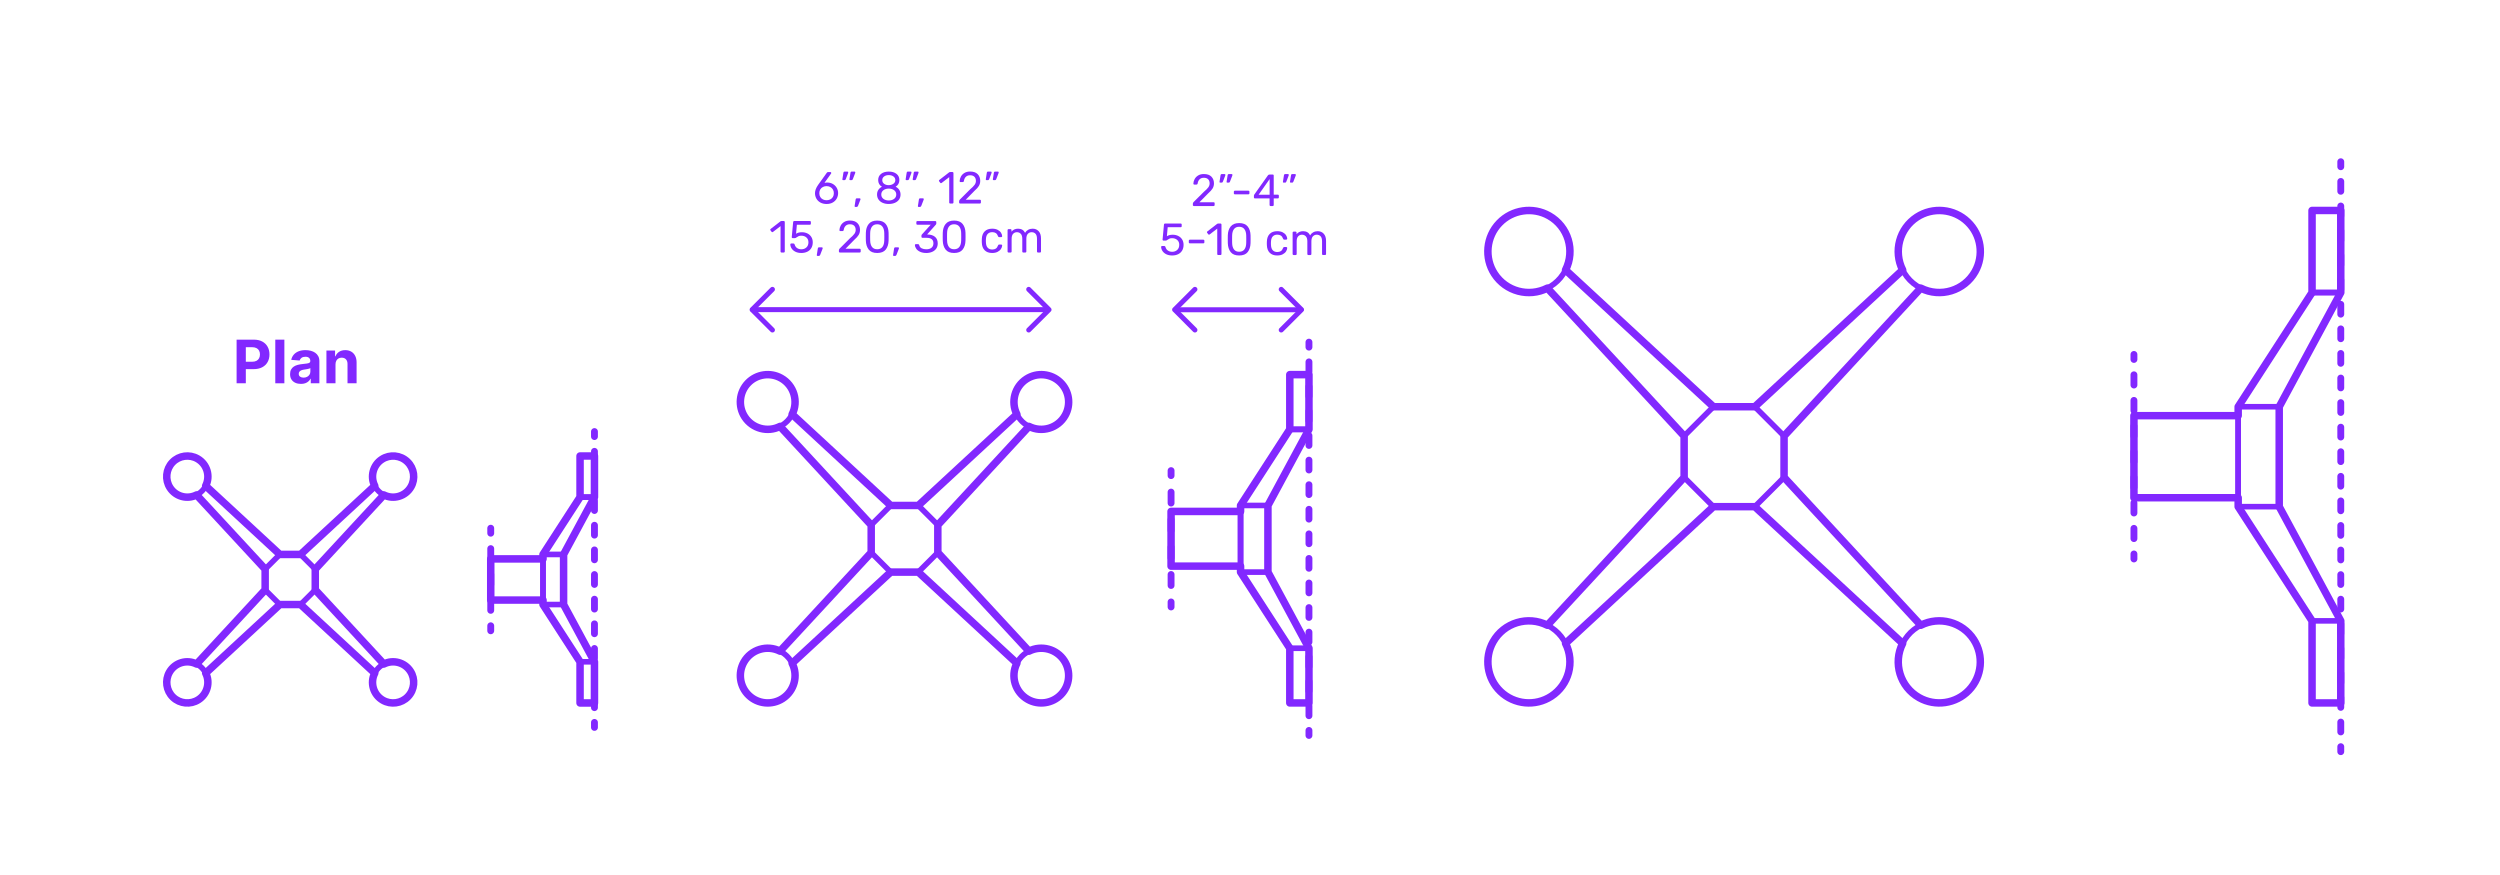 <?xml version="1.0" encoding="utf-8"?>
<!-- Generator: Adobe Illustrator 27.8.1, SVG Export Plug-In . SVG Version: 6.00 Build 0)  -->
<!DOCTYPE svg PUBLIC "-//W3C//DTD SVG 1.1//EN" "http://www.w3.org/Graphics/SVG/1.1/DTD/svg11.dtd">
<svg version="1.1" xmlns:x="http://ns.adobe.com/Extensibility/1.0/" xmlns:i="http://ns.adobe.com/AdobeIllustrator/10.0/" xmlns:graph="http://ns.adobe.com/Graphs/1.0/"
	 xmlns="http://www.w3.org/2000/svg" xmlns:xlink="http://www.w3.org/1999/xlink" xmlns:a="http://ns.adobe.com/AdobeSVGViewerExtensions/3.0/"
	 x="0px" y="0px" width="1000px" height="350px" viewBox="0 0 1000 350" enable-background="new 0 0 1000 350" xml:space="preserve"
	>
<g id="FILL-BACKGROUND">
	<rect y="0" fill="#FFFFFF" width="1000" height="350"/>
</g>
<g id="N-TEXT">
</g>
<g id="N-DIMENSIONS">
	<g>
		<g>
			<g id="MTEXT_00000085214156825834862090000006741492475903062679_">
				<g>
					<g>
						<path fill="#8228FF" d="M328.148,81.008c-0.702-0.39-1.236-0.915-1.602-1.575c-0.366-0.659-0.549-1.379-0.549-2.159
							c0-1.032,0.414-2.136,1.242-3.312l3.438-4.788c0.012-0.012,0.045-0.054,0.099-0.126c0.054-0.072,0.123-0.129,0.207-0.171
							c0.083-0.042,0.18-0.062,0.288-0.062h0.882c0.108,0,0.195,0.039,0.261,0.116c0.066,0.078,0.099,0.172,0.099,0.279
							c0,0.061-0.03,0.139-0.09,0.234l-2.628,3.672c0.312-0.072,0.66-0.108,1.044-0.108c0.875,0,1.647,0.195,2.313,0.585
							c0.666,0.391,1.182,0.906,1.548,1.548c0.366,0.643,0.549,1.348,0.549,2.115c0,0.769-0.183,1.485-0.549,2.151
							c-0.366,0.666-0.897,1.197-1.593,1.593c-0.696,0.396-1.519,0.594-2.466,0.594C329.681,81.593,328.85,81.399,328.148,81.008z
							 M332.081,79.776c0.444-0.216,0.798-0.537,1.062-0.963s0.396-0.939,0.396-1.539c0-0.588-0.135-1.096-0.405-1.521
							s-0.627-0.75-1.071-0.972c-0.444-0.222-0.924-0.333-1.44-0.333s-0.996,0.111-1.44,0.333s-0.798,0.546-1.062,0.972
							s-0.396,0.934-0.396,1.521c0,0.6,0.132,1.113,0.396,1.539s0.618,0.747,1.062,0.963s0.924,0.323,1.44,0.323
							C331.151,80.099,331.637,79.992,332.081,79.776z"/>
						<path fill="#8228FF" d="M337.003,71.946c-0.054-0.072-0.069-0.162-0.045-0.271l0.396-2.52
							c0.048-0.348,0.216-0.522,0.504-0.522h1.152c0.083,0,0.153,0.03,0.207,0.09c0.054,0.061,0.081,0.133,0.081,0.217
							c0,0.12-0.018,0.216-0.054,0.288l-0.936,2.43c-0.06,0.132-0.126,0.231-0.198,0.297c-0.072,0.066-0.18,0.099-0.324,0.099
							h-0.558C337.132,72.053,337.058,72.017,337.003,71.946z M339.83,71.946c-0.054-0.072-0.069-0.162-0.045-0.271l0.396-2.52
							c0.048-0.348,0.216-0.522,0.504-0.522h1.152c0.084,0,0.153,0.03,0.207,0.09c0.054,0.061,0.081,0.133,0.081,0.217
							c0,0.12-0.018,0.216-0.054,0.288l-0.936,2.43c-0.061,0.132-0.126,0.231-0.198,0.297c-0.072,0.066-0.18,0.099-0.324,0.099
							h-0.558C339.958,72.053,339.884,72.017,339.83,71.946z"/>
						<path fill="#8228FF" d="M341.899,82.656c-0.054-0.072-0.069-0.162-0.045-0.271l0.396-2.538
							c0.048-0.348,0.216-0.521,0.504-0.521h1.152c0.084,0,0.156,0.033,0.216,0.099c0.06,0.066,0.09,0.136,0.09,0.207
							c0,0.097-0.024,0.198-0.072,0.307l-0.936,2.411c-0.108,0.276-0.276,0.414-0.504,0.414h-0.558
							C342.035,82.763,341.954,82.728,341.899,82.656z"/>
						<path fill="#8228FF" d="M353.077,81.134c-0.714-0.306-1.269-0.747-1.665-1.322c-0.396-0.576-0.594-1.248-0.594-2.017
							c0-0.708,0.177-1.329,0.531-1.863c0.354-0.533,0.831-0.944,1.431-1.232c-0.48-0.276-0.853-0.639-1.116-1.089
							c-0.264-0.45-0.396-0.981-0.396-1.594c0-1.044,0.39-1.868,1.17-2.475c0.78-0.605,1.806-0.909,3.078-0.909
							s2.295,0.301,3.069,0.9s1.161,1.428,1.161,2.483c0,0.601-0.132,1.125-0.396,1.575c-0.264,0.45-0.63,0.819-1.098,1.107
							c0.6,0.288,1.077,0.699,1.431,1.232c0.354,0.534,0.531,1.161,0.531,1.882c0,0.768-0.198,1.437-0.594,2.007
							s-0.951,1.008-1.665,1.313c-0.714,0.307-1.527,0.459-2.439,0.459C354.604,81.593,353.791,81.441,353.077,81.134z
							 M357.649,79.542c0.57-0.432,0.855-1.008,0.855-1.728c0-0.721-0.285-1.297-0.855-1.729s-1.281-0.647-2.133-0.647
							c-0.864,0-1.581,0.216-2.151,0.647c-0.57,0.432-0.855,1.008-0.855,1.729c0,0.72,0.285,1.296,0.855,1.728
							c0.57,0.432,1.287,0.648,2.151,0.648C356.368,80.19,357.079,79.973,357.649,79.542z M357.37,73.494
							c0.504-0.36,0.756-0.84,0.756-1.44c0-0.611-0.249-1.101-0.747-1.467s-1.119-0.549-1.863-0.549
							c-0.756,0-1.38,0.183-1.872,0.549c-0.492,0.366-0.738,0.855-0.738,1.467c0,0.612,0.246,1.102,0.738,1.468
							c0.492,0.366,1.116,0.549,1.872,0.549C356.248,74.045,356.866,73.854,357.37,73.494z"/>
						<path fill="#8228FF" d="M362.311,71.946c-0.054-0.072-0.069-0.162-0.045-0.271l0.396-2.52
							c0.048-0.348,0.216-0.522,0.504-0.522h1.152c0.083,0,0.153,0.03,0.207,0.09c0.054,0.061,0.081,0.133,0.081,0.217
							c0,0.12-0.018,0.216-0.054,0.288l-0.936,2.43c-0.06,0.132-0.126,0.231-0.198,0.297c-0.072,0.066-0.18,0.099-0.324,0.099
							h-0.558C362.439,72.053,362.365,72.017,362.311,71.946z M365.137,71.946c-0.054-0.072-0.069-0.162-0.045-0.271l0.396-2.52
							c0.048-0.348,0.216-0.522,0.504-0.522h1.152c0.084,0,0.153,0.03,0.207,0.09c0.054,0.061,0.081,0.133,0.081,0.217
							c0,0.12-0.018,0.216-0.054,0.288l-0.936,2.43c-0.061,0.132-0.126,0.231-0.198,0.297c-0.072,0.066-0.18,0.099-0.324,0.099
							h-0.558C365.266,72.053,365.191,72.017,365.137,71.946z"/>
						<path fill="#8228FF" d="M367.207,82.656c-0.054-0.072-0.069-0.162-0.045-0.271l0.396-2.538
							c0.048-0.348,0.216-0.521,0.504-0.521h1.152c0.084,0,0.156,0.033,0.216,0.099c0.06,0.066,0.09,0.136,0.09,0.207
							c0,0.097-0.024,0.198-0.072,0.307l-0.936,2.411c-0.108,0.276-0.276,0.414-0.504,0.414h-0.558
							C367.342,82.763,367.261,82.728,367.207,82.656z"/>
						<path fill="#8228FF" d="M379.797,81.296c-0.072-0.078-0.108-0.177-0.108-0.297V70.847l-3.024,2.322
							c-0.084,0.072-0.174,0.108-0.27,0.108c-0.108,0-0.21-0.061-0.306-0.181l-0.432-0.558c-0.06-0.084-0.09-0.168-0.09-0.252
							c0-0.132,0.06-0.24,0.18-0.324l3.906-3.023c0.132-0.084,0.288-0.126,0.468-0.126h0.846c0.12,0,0.219,0.039,0.297,0.116
							c0.078,0.078,0.117,0.178,0.117,0.298V81c0,0.12-0.039,0.219-0.117,0.297s-0.177,0.117-0.297,0.117h-0.882
							C379.965,81.414,379.869,81.375,379.797,81.296z"/>
						<path fill="#8228FF" d="M383.766,81.296c-0.078-0.078-0.117-0.177-0.117-0.297v-0.54c0-0.275,0.15-0.54,0.45-0.792
							l3.924-3.906c0.888-0.756,1.5-1.374,1.836-1.854s0.504-0.99,0.504-1.53c0-0.708-0.198-1.263-0.594-1.665
							c-0.396-0.401-0.972-0.603-1.728-0.603c-0.72,0-1.29,0.21-1.71,0.63s-0.678,0.984-0.774,1.691
							c-0.024,0.133-0.084,0.234-0.18,0.307s-0.192,0.107-0.288,0.107h-0.864c-0.108,0-0.198-0.035-0.27-0.107
							s-0.108-0.156-0.108-0.252c0.024-0.636,0.195-1.251,0.513-1.846c0.318-0.594,0.789-1.079,1.413-1.458
							c0.624-0.378,1.38-0.566,2.268-0.566c1.344,0,2.355,0.351,3.033,1.053c0.678,0.702,1.017,1.593,1.017,2.673
							c0,0.756-0.183,1.438-0.549,2.043c-0.366,0.606-0.939,1.245-1.719,1.917l-3.546,3.601h5.67c0.132,0,0.234,0.036,0.306,0.107
							c0.072,0.072,0.108,0.175,0.108,0.307V81c0,0.12-0.04,0.219-0.117,0.297c-0.078,0.078-0.177,0.117-0.297,0.117h-7.884
							C383.943,81.414,383.844,81.375,383.766,81.296z"/>
						<path fill="#8228FF" d="M394.368,71.946c-0.054-0.072-0.069-0.162-0.045-0.271l0.396-2.52
							c0.048-0.348,0.216-0.522,0.504-0.522h1.152c0.083,0,0.153,0.03,0.207,0.09c0.054,0.061,0.081,0.133,0.081,0.217
							c0,0.12-0.018,0.216-0.054,0.288l-0.936,2.43c-0.06,0.132-0.126,0.231-0.198,0.297c-0.072,0.066-0.18,0.099-0.324,0.099
							h-0.558C394.497,72.053,394.422,72.017,394.368,71.946z M397.194,71.946c-0.054-0.072-0.069-0.162-0.045-0.271l0.396-2.52
							c0.048-0.348,0.216-0.522,0.504-0.522h1.152c0.084,0,0.153,0.03,0.207,0.09c0.054,0.061,0.081,0.133,0.081,0.217
							c0,0.12-0.018,0.216-0.054,0.288l-0.936,2.43c-0.061,0.132-0.126,0.231-0.198,0.297c-0.072,0.066-0.18,0.099-0.324,0.099
							h-0.558C397.323,72.053,397.249,72.017,397.194,71.946z"/>
						<path fill="#8228FF" d="M312.326,100.896c-0.072-0.078-0.108-0.177-0.108-0.297V90.447l-3.024,2.322
							c-0.084,0.072-0.174,0.108-0.27,0.108c-0.108,0-0.21-0.061-0.306-0.181l-0.432-0.558c-0.06-0.084-0.09-0.168-0.09-0.252
							c0-0.132,0.06-0.24,0.18-0.324l3.906-3.023c0.132-0.084,0.288-0.126,0.468-0.126h0.846c0.12,0,0.219,0.039,0.297,0.116
							c0.078,0.078,0.117,0.178,0.117,0.298v11.771c0,0.12-0.039,0.219-0.117,0.297s-0.177,0.117-0.297,0.117h-0.882
							C312.494,101.013,312.398,100.974,312.326,100.896z"/>
						<path fill="#8228FF" d="M318.194,100.708c-0.66-0.324-1.164-0.747-1.512-1.27c-0.349-0.521-0.534-1.083-0.558-1.683v-0.036
							c0-0.096,0.036-0.174,0.108-0.234c0.072-0.06,0.156-0.09,0.252-0.09h0.882c0.252,0,0.414,0.133,0.486,0.396
							c0.18,0.647,0.513,1.131,0.999,1.448c0.486,0.318,1.047,0.478,1.683,0.478c0.816,0,1.494-0.249,2.034-0.747
							s0.81-1.185,0.81-2.061c0-0.805-0.27-1.443-0.81-1.918c-0.54-0.474-1.218-0.711-2.034-0.711c-0.432,0-0.78,0.055-1.044,0.162
							c-0.264,0.108-0.534,0.265-0.81,0.469c-0.156,0.12-0.285,0.207-0.387,0.261c-0.102,0.054-0.213,0.081-0.333,0.081h-0.864
							c-0.108,0-0.204-0.039-0.288-0.117c-0.084-0.078-0.12-0.171-0.108-0.279l0.558-5.994c0.036-0.3,0.186-0.449,0.45-0.449h6.228
							c0.132,0,0.234,0.035,0.306,0.107c0.072,0.072,0.108,0.174,0.108,0.307v0.666c0,0.119-0.039,0.216-0.117,0.287
							c-0.078,0.072-0.177,0.108-0.297,0.108h-5.184l-0.324,3.618c0.576-0.408,1.35-0.612,2.322-0.612
							c0.804,0,1.536,0.159,2.196,0.478c0.66,0.317,1.185,0.782,1.575,1.395c0.39,0.612,0.585,1.338,0.585,2.178
							c0,0.889-0.195,1.653-0.585,2.295c-0.39,0.643-0.93,1.129-1.62,1.458c-0.69,0.33-1.479,0.495-2.367,0.495
							C319.634,101.193,318.854,101.031,318.194,100.708z"/>
						<path fill="#8228FF" d="M326.771,102.255c-0.054-0.072-0.069-0.162-0.045-0.271l0.396-2.538
							c0.048-0.348,0.216-0.521,0.504-0.521h1.152c0.084,0,0.156,0.033,0.216,0.099c0.06,0.066,0.09,0.136,0.09,0.207
							c0,0.097-0.024,0.198-0.072,0.307l-0.936,2.411c-0.108,0.276-0.276,0.414-0.504,0.414h-0.558
							C326.906,102.363,326.825,102.328,326.771,102.255z"/>
						<path fill="#8228FF" d="M335.681,100.896c-0.078-0.078-0.117-0.177-0.117-0.297v-0.54c0-0.275,0.15-0.54,0.45-0.792
							l3.924-3.906c0.888-0.756,1.5-1.374,1.836-1.854s0.504-0.99,0.504-1.53c0-0.708-0.198-1.263-0.594-1.665
							c-0.396-0.401-0.972-0.603-1.728-0.603c-0.72,0-1.29,0.21-1.71,0.63s-0.678,0.984-0.774,1.691
							c-0.024,0.133-0.084,0.234-0.18,0.307s-0.192,0.107-0.288,0.107h-0.864c-0.108,0-0.198-0.035-0.27-0.107
							s-0.108-0.156-0.108-0.252c0.024-0.636,0.195-1.251,0.513-1.846c0.318-0.594,0.789-1.079,1.413-1.458
							c0.624-0.378,1.38-0.566,2.268-0.566c1.344,0,2.355,0.351,3.033,1.053c0.678,0.702,1.017,1.593,1.017,2.673
							c0,0.756-0.183,1.438-0.549,2.043c-0.366,0.606-0.939,1.245-1.719,1.917l-3.546,3.601h5.67c0.132,0,0.234,0.036,0.306,0.107
							c0.072,0.072,0.108,0.175,0.108,0.307v0.684c0,0.12-0.04,0.219-0.117,0.297c-0.078,0.078-0.177,0.117-0.297,0.117h-7.884
							C335.857,101.013,335.759,100.974,335.681,100.896z"/>
						<path fill="#8228FF" d="M347.488,99.834c-0.714-0.906-1.095-2.091-1.143-3.556l-0.018-1.548l0.018-1.602
							c0.036-1.452,0.417-2.631,1.143-3.537s1.857-1.359,3.393-1.359c1.548,0,2.685,0.453,3.411,1.359
							c0.726,0.906,1.107,2.085,1.143,3.537c0.012,0.336,0.018,0.87,0.018,1.602c0,0.708-0.006,1.225-0.018,1.548
							c-0.048,1.465-0.429,2.649-1.143,3.556c-0.714,0.906-1.851,1.358-3.411,1.358C349.333,101.193,348.202,100.741,347.488,99.834
							z M352.969,98.781c0.468-0.611,0.714-1.476,0.738-2.592c0.012-0.348,0.018-0.846,0.018-1.494c0-0.659-0.006-1.151-0.018-1.476
							c-0.024-1.104-0.273-1.965-0.747-2.583c-0.474-0.618-1.167-0.927-2.079-0.927c-0.912,0-1.602,0.309-2.07,0.927
							c-0.468,0.618-0.714,1.479-0.738,2.583l-0.018,1.476l0.018,1.494c0.024,1.116,0.27,1.98,0.738,2.592
							c0.468,0.612,1.158,0.918,2.07,0.918C351.805,99.699,352.501,99.393,352.969,98.781z"/>
						<path fill="#8228FF" d="M357.28,102.255c-0.054-0.072-0.069-0.162-0.045-0.271l0.396-2.538
							c0.048-0.348,0.216-0.521,0.504-0.521h1.152c0.084,0,0.156,0.033,0.216,0.099c0.06,0.066,0.09,0.136,0.09,0.207
							c0,0.097-0.024,0.198-0.072,0.307l-0.936,2.411c-0.108,0.276-0.276,0.414-0.504,0.414h-0.558
							C357.416,102.363,357.334,102.328,357.28,102.255z"/>
						<path fill="#8228FF" d="M368.089,100.734c-0.684-0.306-1.203-0.704-1.557-1.196s-0.543-1.002-0.567-1.53
							c0-0.108,0.036-0.195,0.108-0.261c0.072-0.066,0.162-0.1,0.27-0.1h0.81c0.132,0,0.24,0.027,0.324,0.081
							c0.083,0.054,0.15,0.159,0.198,0.315c0.156,0.611,0.495,1.044,1.017,1.296s1.137,0.378,1.845,0.378
							c0.864,0,1.551-0.207,2.061-0.621c0.51-0.414,0.765-1.005,0.765-1.773c0-1.464-0.894-2.195-2.682-2.195h-1.692
							c-0.12,0-0.219-0.039-0.297-0.117s-0.117-0.177-0.117-0.297v-0.468c0-0.181,0.066-0.336,0.198-0.469l3.51-3.888h-5.328
							c-0.12,0-0.219-0.036-0.297-0.108c-0.078-0.071-0.117-0.168-0.117-0.287v-0.648c0-0.132,0.039-0.237,0.117-0.315
							c0.078-0.077,0.177-0.116,0.297-0.116h7.128c0.132,0,0.237,0.039,0.315,0.116c0.078,0.078,0.117,0.184,0.117,0.315v0.594
							c0,0.133-0.061,0.271-0.18,0.414l-3.51,3.942h0.288c1.224,0.036,2.193,0.354,2.907,0.954c0.714,0.6,1.071,1.476,1.071,2.628
							c0,0.792-0.195,1.473-0.585,2.043c-0.39,0.57-0.933,1.008-1.629,1.313c-0.696,0.307-1.482,0.459-2.358,0.459
							C369.583,101.193,368.773,101.041,368.089,100.734z"/>
						<path fill="#8228FF" d="M378.25,99.834c-0.714-0.906-1.095-2.091-1.143-3.556l-0.018-1.548l0.018-1.602
							c0.036-1.452,0.417-2.631,1.143-3.537s1.857-1.359,3.393-1.359c1.548,0,2.685,0.453,3.411,1.359
							c0.726,0.906,1.107,2.085,1.143,3.537c0.012,0.336,0.018,0.87,0.018,1.602c0,0.708-0.006,1.225-0.018,1.548
							c-0.048,1.465-0.429,2.649-1.143,3.556c-0.714,0.906-1.851,1.358-3.411,1.358C380.095,101.193,378.964,100.741,378.25,99.834z
							 M383.731,98.781c0.468-0.611,0.714-1.476,0.738-2.592c0.012-0.348,0.018-0.846,0.018-1.494c0-0.659-0.006-1.151-0.018-1.476
							c-0.024-1.104-0.273-1.965-0.747-2.583c-0.474-0.618-1.167-0.927-2.079-0.927c-0.912,0-1.602,0.309-2.07,0.927
							c-0.468,0.618-0.714,1.479-0.738,2.583l-0.018,1.476l0.018,1.494c0.024,1.116,0.27,1.98,0.738,2.592
							c0.468,0.612,1.158,0.918,2.07,0.918C382.567,99.699,383.263,99.393,383.731,98.781z"/>
						<path fill="#8228FF" d="M393.864,100.104c-0.72-0.726-1.098-1.743-1.134-3.051l-0.018-0.72l0.018-0.721
							c0.036-1.308,0.414-2.324,1.134-3.051c0.72-0.726,1.722-1.089,3.006-1.089c0.864,0,1.593,0.153,2.187,0.459
							c0.594,0.306,1.038,0.688,1.332,1.143c0.294,0.457,0.453,0.912,0.477,1.368c0.012,0.108-0.027,0.204-0.117,0.288
							c-0.09,0.084-0.189,0.126-0.297,0.126h-0.792c-0.12,0-0.21-0.026-0.27-0.081c-0.06-0.054-0.12-0.152-0.18-0.297
							c-0.216-0.588-0.513-1.005-0.891-1.251s-0.855-0.369-1.431-0.369c-0.756,0-1.356,0.234-1.8,0.702
							c-0.444,0.468-0.684,1.183-0.72,2.143l-0.018,0.63l0.018,0.63c0.036,0.96,0.276,1.674,0.72,2.142
							c0.444,0.468,1.044,0.702,1.8,0.702c0.588,0,1.068-0.123,1.44-0.369s0.666-0.663,0.882-1.251
							c0.06-0.144,0.12-0.243,0.18-0.297s0.15-0.081,0.27-0.081h0.792c0.108,0,0.207,0.042,0.297,0.126
							c0.09,0.084,0.129,0.18,0.117,0.288c-0.024,0.444-0.183,0.895-0.477,1.35c-0.294,0.457-0.738,0.841-1.332,1.152
							c-0.594,0.312-1.323,0.468-2.187,0.468C395.586,101.193,394.584,100.831,393.864,100.104z"/>
						<path fill="#8228FF" d="M403.143,100.896c-0.078-0.078-0.117-0.177-0.117-0.297v-8.532c0-0.119,0.039-0.219,0.117-0.297
							s0.177-0.117,0.297-0.117h0.756c0.12,0,0.216,0.039,0.288,0.117c0.072,0.078,0.108,0.178,0.108,0.297v0.612
							c0.648-0.804,1.524-1.206,2.628-1.206c1.32,0,2.256,0.552,2.808,1.656c0.288-0.504,0.699-0.906,1.233-1.206
							c0.534-0.3,1.131-0.45,1.791-0.45c0.984,0,1.788,0.336,2.412,1.008c0.624,0.673,0.936,1.645,0.936,2.916v5.202
							c0,0.12-0.039,0.219-0.117,0.297s-0.177,0.117-0.297,0.117h-0.774c-0.12,0-0.219-0.039-0.297-0.117s-0.117-0.177-0.117-0.297
							v-5.04c0-0.96-0.198-1.646-0.594-2.061s-0.918-0.621-1.566-0.621c-0.576,0-1.071,0.213-1.485,0.639s-0.621,1.107-0.621,2.043
							v5.04c0,0.12-0.039,0.219-0.117,0.297s-0.177,0.117-0.297,0.117h-0.792c-0.12,0-0.219-0.039-0.297-0.117
							c-0.078-0.078-0.117-0.177-0.117-0.297v-5.04c0-0.947-0.207-1.632-0.621-2.052c-0.414-0.42-0.927-0.63-1.539-0.63
							c-0.576,0-1.071,0.21-1.485,0.63s-0.621,1.098-0.621,2.034v5.058c0,0.12-0.04,0.219-0.117,0.297
							c-0.078,0.078-0.177,0.117-0.297,0.117h-0.792C403.32,101.013,403.221,100.974,403.143,100.896z"/>
					</g>
				</g>
			</g>
			<g id="POLYLINE_00000068638371816660343170000012655142119572505219_">
				
					<line fill="none" stroke="#8228FF" stroke-width="2" stroke-linecap="round" stroke-linejoin="round" stroke-miterlimit="10" x1="301.057" y1="123.85" x2="418.483" y2="123.85"/>
			</g>
			<g id="POLYLINE_00000094609381016448678270000001234932008501778352_">
				
					<polyline fill="none" stroke="#8228FF" stroke-width="2" stroke-linecap="round" stroke-linejoin="round" stroke-miterlimit="10" points="
					308.971,115.747 300.846,123.874 308.971,131.998 				"/>
			</g>
			<g id="POLYLINE_00000117676373519999777350000002098519988613900195_">
				
					<polyline fill="none" stroke="#8228FF" stroke-width="2" stroke-linecap="round" stroke-linejoin="round" stroke-miterlimit="10" points="
					411.488,115.747 419.612,123.874 411.488,131.998 				"/>
			</g>
		</g>
		<g>
			<g id="MTEXT_00000022521807683316760710000010287032426963154343_">
				<g>
					<g>
						<path fill="#8228FF" d="M477.259,82.296c-0.078-0.078-0.117-0.177-0.117-0.297v-0.54c0-0.275,0.15-0.54,0.45-0.792
							l3.924-3.906c0.888-0.756,1.5-1.374,1.836-1.854s0.504-0.99,0.504-1.53c0-0.708-0.198-1.263-0.594-1.665
							c-0.396-0.401-0.972-0.603-1.728-0.603c-0.72,0-1.29,0.21-1.71,0.63s-0.678,0.984-0.774,1.691
							c-0.024,0.133-0.084,0.234-0.18,0.307s-0.192,0.107-0.288,0.107h-0.864c-0.108,0-0.198-0.035-0.27-0.107
							s-0.108-0.156-0.108-0.252c0.024-0.636,0.195-1.251,0.513-1.846c0.318-0.594,0.789-1.079,1.413-1.458
							c0.624-0.378,1.38-0.566,2.268-0.566c1.344,0,2.355,0.351,3.033,1.053c0.678,0.702,1.017,1.593,1.017,2.673
							c0,0.756-0.183,1.438-0.549,2.043c-0.366,0.606-0.939,1.245-1.719,1.917l-3.546,3.601h5.67c0.132,0,0.234,0.036,0.306,0.107
							c0.072,0.072,0.108,0.175,0.108,0.307V82c0,0.12-0.04,0.219-0.117,0.297c-0.078,0.078-0.177,0.117-0.297,0.117h-7.884
							C477.436,82.414,477.337,82.375,477.259,82.296z"/>
						<path fill="#8228FF" d="M487.861,72.946c-0.054-0.072-0.069-0.162-0.045-0.271l0.396-2.52
							c0.048-0.348,0.216-0.522,0.504-0.522h1.152c0.083,0,0.153,0.03,0.207,0.09c0.054,0.061,0.081,0.133,0.081,0.217
							c0,0.12-0.018,0.216-0.054,0.288l-0.936,2.43c-0.06,0.132-0.126,0.231-0.198,0.297c-0.072,0.066-0.18,0.099-0.324,0.099
							h-0.558C487.99,73.053,487.916,73.017,487.861,72.946z M490.688,72.946c-0.054-0.072-0.069-0.162-0.045-0.271l0.396-2.52
							c0.048-0.348,0.216-0.522,0.504-0.522h1.152c0.084,0,0.153,0.03,0.207,0.09c0.054,0.061,0.081,0.133,0.081,0.217
							c0,0.12-0.018,0.216-0.054,0.288l-0.936,2.43c-0.061,0.132-0.126,0.231-0.198,0.297c-0.072,0.066-0.18,0.099-0.324,0.099
							h-0.558C490.816,73.053,490.742,73.017,490.688,72.946z"/>
						<path fill="#8228FF" d="M493.657,77.625c-0.078-0.072-0.117-0.168-0.117-0.288V76.69c0-0.12,0.039-0.219,0.117-0.298
							c0.078-0.077,0.177-0.116,0.297-0.116h5.4c0.12,0,0.219,0.039,0.297,0.116c0.078,0.079,0.117,0.178,0.117,0.298v0.647
							c0,0.12-0.04,0.216-0.117,0.288c-0.078,0.072-0.177,0.108-0.297,0.108h-5.4C493.834,77.734,493.735,77.698,493.657,77.625z"/>
						<path fill="#8228FF" d="M507.949,82.296c-0.078-0.078-0.117-0.177-0.117-0.297v-2.628h-5.85c-0.12,0-0.219-0.039-0.297-0.117
							s-0.117-0.177-0.117-0.297v-0.666c0-0.168,0.066-0.348,0.198-0.54l5.418-7.632c0.06-0.096,0.15-0.171,0.27-0.225
							c0.12-0.055,0.252-0.081,0.396-0.081h1.224c0.132,0,0.234,0.035,0.306,0.107c0.072,0.072,0.108,0.174,0.108,0.307v7.632h1.638
							c0.12,0,0.219,0.039,0.297,0.117c0.078,0.078,0.117,0.177,0.117,0.297v0.684c0,0.12-0.039,0.219-0.117,0.297
							c-0.078,0.078-0.177,0.117-0.297,0.117h-1.638V82c0,0.12-0.039,0.219-0.117,0.297s-0.177,0.117-0.297,0.117h-0.828
							C508.125,82.414,508.027,82.375,507.949,82.296z M503.44,77.896h4.41v-6.265L503.44,77.896z"/>
						<path fill="#8228FF" d="M513.223,72.946c-0.054-0.072-0.069-0.162-0.045-0.271l0.396-2.52
							c0.048-0.348,0.216-0.522,0.504-0.522h1.152c0.083,0,0.153,0.03,0.207,0.09c0.054,0.061,0.081,0.133,0.081,0.217
							c0,0.12-0.018,0.216-0.054,0.288l-0.936,2.43c-0.06,0.132-0.126,0.231-0.198,0.297c-0.072,0.066-0.18,0.099-0.324,0.099
							h-0.558C513.352,73.053,513.277,73.017,513.223,72.946z M516.049,72.946c-0.054-0.072-0.069-0.162-0.045-0.271l0.396-2.52
							c0.048-0.348,0.216-0.522,0.504-0.522h1.152c0.084,0,0.153,0.03,0.207,0.09c0.054,0.061,0.081,0.133,0.081,0.217
							c0,0.12-0.018,0.216-0.054,0.288l-0.936,2.43c-0.061,0.132-0.126,0.231-0.198,0.297c-0.072,0.066-0.18,0.099-0.324,0.099
							h-0.558C516.178,73.053,516.103,73.017,516.049,72.946z"/>
						<path fill="#8228FF" d="M466.522,101.708c-0.66-0.324-1.164-0.747-1.512-1.27c-0.349-0.521-0.534-1.083-0.558-1.683v-0.036
							c0-0.096,0.036-0.174,0.108-0.234c0.072-0.06,0.156-0.09,0.252-0.09h0.882c0.252,0,0.414,0.133,0.486,0.396
							c0.18,0.647,0.513,1.131,0.999,1.448c0.486,0.318,1.047,0.478,1.683,0.478c0.816,0,1.494-0.249,2.034-0.747
							s0.81-1.185,0.81-2.061c0-0.805-0.27-1.443-0.81-1.918c-0.54-0.474-1.218-0.711-2.034-0.711c-0.432,0-0.78,0.055-1.044,0.162
							c-0.264,0.108-0.534,0.265-0.81,0.469c-0.156,0.12-0.285,0.207-0.387,0.261c-0.102,0.054-0.213,0.081-0.333,0.081h-0.864
							c-0.108,0-0.204-0.039-0.288-0.117c-0.084-0.078-0.12-0.171-0.108-0.279l0.558-5.994c0.036-0.3,0.186-0.449,0.45-0.449h6.228
							c0.132,0,0.234,0.035,0.306,0.107c0.072,0.072,0.108,0.174,0.108,0.307v0.666c0,0.119-0.039,0.216-0.117,0.287
							c-0.078,0.072-0.177,0.108-0.297,0.108h-5.184l-0.324,3.618c0.576-0.408,1.35-0.612,2.322-0.612
							c0.804,0,1.536,0.159,2.196,0.478c0.66,0.317,1.185,0.782,1.575,1.395c0.39,0.612,0.585,1.338,0.585,2.178
							c0,0.889-0.195,1.653-0.585,2.295c-0.39,0.643-0.93,1.129-1.62,1.458c-0.69,0.33-1.479,0.495-2.367,0.495
							C467.962,102.193,467.182,102.031,466.522,101.708z"/>
						<path fill="#8228FF" d="M475.639,97.225c-0.078-0.072-0.117-0.168-0.117-0.288V96.29c0-0.12,0.039-0.219,0.117-0.298
							c0.078-0.077,0.177-0.116,0.297-0.116h5.4c0.12,0,0.219,0.039,0.297,0.116c0.078,0.079,0.117,0.178,0.117,0.298v0.647
							c0,0.12-0.04,0.216-0.117,0.288c-0.078,0.072-0.177,0.108-0.297,0.108h-5.4C475.816,97.333,475.717,97.297,475.639,97.225z"/>
						<path fill="#8228FF" d="M487.007,101.896c-0.072-0.078-0.108-0.177-0.108-0.297V91.447l-3.024,2.322
							c-0.084,0.072-0.174,0.108-0.27,0.108c-0.108,0-0.21-0.061-0.306-0.181l-0.432-0.558c-0.06-0.084-0.09-0.168-0.09-0.252
							c0-0.132,0.06-0.24,0.18-0.324l3.906-3.023c0.132-0.084,0.288-0.126,0.468-0.126h0.846c0.12,0,0.219,0.039,0.297,0.116
							c0.078,0.078,0.117,0.178,0.117,0.298v11.771c0,0.12-0.039,0.219-0.117,0.297s-0.177,0.117-0.297,0.117h-0.882
							C487.175,102.013,487.079,101.974,487.007,101.896z"/>
						<path fill="#8228FF" d="M492.271,100.834c-0.714-0.906-1.095-2.091-1.143-3.556l-0.018-1.548l0.018-1.602
							c0.036-1.452,0.417-2.631,1.143-3.537s1.857-1.359,3.393-1.359c1.548,0,2.685,0.453,3.411,1.359
							c0.726,0.906,1.107,2.085,1.143,3.537c0.012,0.336,0.018,0.87,0.018,1.602c0,0.708-0.006,1.225-0.018,1.548
							c-0.048,1.465-0.429,2.649-1.143,3.556c-0.714,0.906-1.851,1.358-3.411,1.358
							C494.116,102.193,492.985,101.741,492.271,100.834z M497.752,99.781c0.468-0.611,0.714-1.476,0.738-2.592
							c0.012-0.348,0.018-0.846,0.018-1.494c0-0.659-0.006-1.151-0.018-1.476c-0.024-1.104-0.273-1.965-0.747-2.583
							c-0.474-0.618-1.167-0.927-2.079-0.927c-0.912,0-1.602,0.309-2.07,0.927c-0.468,0.618-0.714,1.479-0.738,2.583l-0.018,1.476
							l0.018,1.494c0.024,1.116,0.27,1.98,0.738,2.592c0.468,0.612,1.158,0.918,2.07,0.918
							C496.588,100.699,497.284,100.393,497.752,99.781z"/>
						<path fill="#8228FF" d="M507.886,101.104c-0.72-0.726-1.098-1.743-1.134-3.051l-0.018-0.72l0.018-0.721
							c0.036-1.308,0.414-2.324,1.134-3.051c0.72-0.726,1.722-1.089,3.006-1.089c0.864,0,1.593,0.153,2.187,0.459
							c0.594,0.306,1.038,0.688,1.332,1.143c0.294,0.457,0.453,0.912,0.477,1.368c0.012,0.108-0.027,0.204-0.117,0.288
							c-0.09,0.084-0.189,0.126-0.297,0.126h-0.792c-0.12,0-0.21-0.026-0.27-0.081c-0.06-0.054-0.12-0.152-0.18-0.297
							c-0.216-0.588-0.513-1.005-0.891-1.251s-0.855-0.369-1.431-0.369c-0.756,0-1.356,0.234-1.8,0.702
							c-0.444,0.468-0.684,1.183-0.72,2.143l-0.018,0.63l0.018,0.63c0.036,0.96,0.276,1.674,0.72,2.142
							c0.444,0.468,1.044,0.702,1.8,0.702c0.588,0,1.068-0.123,1.44-0.369s0.666-0.663,0.882-1.251
							c0.06-0.144,0.12-0.243,0.18-0.297s0.15-0.081,0.27-0.081h0.792c0.108,0,0.207,0.042,0.297,0.126
							c0.09,0.084,0.129,0.18,0.117,0.288c-0.024,0.444-0.183,0.895-0.477,1.35c-0.294,0.457-0.738,0.841-1.332,1.152
							c-0.594,0.312-1.323,0.468-2.187,0.468C509.607,102.193,508.606,101.831,507.886,101.104z"/>
						<path fill="#8228FF" d="M517.165,101.896c-0.078-0.078-0.117-0.177-0.117-0.297v-8.532c0-0.119,0.039-0.219,0.117-0.297
							s0.177-0.117,0.297-0.117h0.756c0.12,0,0.216,0.039,0.288,0.117c0.072,0.078,0.108,0.178,0.108,0.297v0.612
							c0.648-0.804,1.524-1.206,2.628-1.206c1.32,0,2.256,0.552,2.808,1.656c0.288-0.504,0.699-0.906,1.233-1.206
							c0.534-0.3,1.131-0.45,1.791-0.45c0.984,0,1.788,0.336,2.412,1.008c0.624,0.673,0.936,1.645,0.936,2.916v5.202
							c0,0.12-0.039,0.219-0.117,0.297s-0.177,0.117-0.297,0.117h-0.774c-0.12,0-0.219-0.039-0.297-0.117s-0.117-0.177-0.117-0.297
							v-5.04c0-0.96-0.198-1.646-0.594-2.061s-0.918-0.621-1.566-0.621c-0.576,0-1.071,0.213-1.485,0.639s-0.621,1.107-0.621,2.043
							v5.04c0,0.12-0.039,0.219-0.117,0.297s-0.177,0.117-0.297,0.117h-0.792c-0.12,0-0.219-0.039-0.297-0.117
							c-0.078-0.078-0.117-0.177-0.117-0.297v-5.04c0-0.947-0.207-1.632-0.621-2.052c-0.414-0.42-0.927-0.63-1.539-0.63
							c-0.576,0-1.071,0.21-1.485,0.63s-0.621,1.098-0.621,2.034v5.058c0,0.12-0.04,0.219-0.117,0.297
							c-0.078,0.078-0.177,0.117-0.297,0.117h-0.792C517.342,102.013,517.243,101.974,517.165,101.896z"/>
					</g>
				</g>
			</g>
			<g id="POLYLINE_00000085249452840571737320000006345243001417245069_">
				
					<line fill="none" stroke="#8228FF" stroke-width="2" stroke-linecap="round" stroke-linejoin="round" stroke-miterlimit="10" x1="520.402" y1="123.895" x2="470.976" y2="123.895"/>
			</g>
			<g id="POLYLINE_00000068653270871724488300000000358048423989497478_">
				
					<polyline fill="none" stroke="#8228FF" stroke-width="2" stroke-linecap="round" stroke-linejoin="round" stroke-miterlimit="10" points="
					512.488,131.998 520.612,123.871 512.488,115.747 				"/>
			</g>
			<g id="POLYLINE_00000137092924969465887850000014367210481303775125_">
				
					<polyline fill="none" stroke="#8228FF" stroke-width="2" stroke-linecap="round" stroke-linejoin="round" stroke-miterlimit="10" points="
					477.971,131.998 469.846,123.871 477.971,115.747 				"/>
			</g>
		</g>
		<g id="MTEXT_00000000922769999700105660000004498815146224172212_">
			<g>
				<g>
					<path fill="#8228FF" d="M94.64,153.314v-17.455h6.886c1.324,0,2.452,0.251,3.384,0.754c0.932,0.503,1.643,1.199,2.135,2.088
						c0.491,0.889,0.737,1.914,0.737,3.073c0,1.159-0.25,2.182-0.75,3.068s-1.223,1.577-2.169,2.071
						c-0.946,0.494-2.09,0.741-3.431,0.741h-4.389v-2.958h3.792c0.71,0,1.297-0.124,1.76-0.371c0.463-0.247,0.81-0.591,1.04-1.031
						c0.23-0.44,0.345-0.947,0.345-1.521c0-0.58-0.115-1.087-0.345-1.521s-0.578-0.772-1.044-1.014s-1.057-0.362-1.773-0.362H98.33
						v14.438H94.64z"/>
					<path fill="#8228FF" d="M113.748,135.859v17.455h-3.631v-17.455H113.748z"/>
					<path fill="#8228FF" d="M120.377,153.561c-0.835,0-1.58-0.146-2.233-0.439s-1.169-0.727-1.547-1.304s-0.566-1.297-0.566-2.161
						c0-0.727,0.133-1.338,0.4-1.833c0.267-0.494,0.631-0.892,1.091-1.193c0.46-0.301,0.984-0.529,1.572-0.682
						c0.588-0.153,1.206-0.261,1.854-0.324c0.761-0.08,1.375-0.155,1.841-0.226c0.466-0.071,0.804-0.177,1.014-0.319
						c0.21-0.142,0.315-0.352,0.315-0.631v-0.051c0-0.54-0.169-0.958-0.507-1.253c-0.338-0.295-0.817-0.443-1.436-0.443
						c-0.653,0-1.173,0.144-1.56,0.431c-0.386,0.287-0.642,0.646-0.767,1.078l-3.358-0.273c0.17-0.795,0.506-1.484,1.006-2.067
						c0.5-0.582,1.146-1.031,1.939-1.347c0.792-0.315,1.711-0.473,2.757-0.473c0.728,0,1.425,0.085,2.092,0.255
						s1.262,0.435,1.781,0.793c0.52,0.358,0.931,0.817,1.231,1.376c0.301,0.56,0.452,1.229,0.452,2.007v8.83h-3.443v-1.815h-0.103
						c-0.21,0.409-0.491,0.769-0.844,1.078c-0.352,0.31-0.775,0.551-1.27,0.725C121.596,153.475,121.025,153.561,120.377,153.561z
						 M121.417,151.056c0.534,0,1.005-0.107,1.415-0.32s0.73-0.501,0.963-0.865c0.233-0.363,0.349-0.775,0.349-1.236v-1.389
						c-0.114,0.074-0.269,0.141-0.464,0.201c-0.196,0.06-0.417,0.113-0.661,0.162s-0.489,0.091-0.733,0.128s-0.466,0.07-0.665,0.098
						c-0.426,0.062-0.798,0.162-1.117,0.298c-0.318,0.136-0.565,0.319-0.741,0.549c-0.176,0.23-0.264,0.516-0.264,0.857
						c0,0.494,0.18,0.871,0.541,1.129C120.402,150.926,120.86,151.056,121.417,151.056z"/>
					<path fill="#8228FF" d="M134.201,145.746v7.568h-3.631v-13.091h3.46v2.31h0.153c0.29-0.761,0.775-1.365,1.458-1.811
						c0.682-0.446,1.508-0.669,2.48-0.669c0.909,0,1.702,0.199,2.378,0.597c0.676,0.397,1.202,0.964,1.577,1.7
						s0.562,1.612,0.562,2.629v8.335h-3.631v-7.688c0.006-0.801-0.199-1.428-0.613-1.879c-0.415-0.452-0.986-0.677-1.713-0.677
						c-0.489,0-0.919,0.105-1.291,0.315c-0.372,0.21-0.662,0.516-0.87,0.917C134.313,144.702,134.207,145.183,134.201,145.746z"/>
				</g>
			</g>
		</g>
	</g>
</g>
<g id="_x32_D_x24_AG-DIAGRAM">
	<g id="POLYLINE_00000182487503833736298820000006075724851047457983_">
		<g>
			<g>
				
					<line fill="none" stroke="#8228FF" stroke-width="2.75" stroke-linecap="round" stroke-linejoin="round" x1="196.293" y1="252.309" x2="196.293" y2="250.309"/>
				
					<line fill="none" stroke="#8228FF" stroke-width="2.75" stroke-linecap="round" stroke-linejoin="round" stroke-dasharray="4.114,6.171" x1="196.293" y1="244.138" x2="196.293" y2="216.368"/>
				
					<line fill="none" stroke="#8228FF" stroke-width="2.75" stroke-linecap="round" stroke-linejoin="round" x1="196.293" y1="213.283" x2="196.293" y2="211.283"/>
			</g>
		</g>
	</g>
	<g id="POLYLINE_00000011008713702223421780000006335367491579251359_">
		<g>
			<g>
				
					<line fill="none" stroke="#8228FF" stroke-width="2.75" stroke-linecap="round" stroke-linejoin="round" x1="237.783" y1="290.967" x2="237.783" y2="288.967"/>
				
					<line fill="none" stroke="#8228FF" stroke-width="2.75" stroke-linecap="round" stroke-linejoin="round" stroke-dasharray="3.943,5.914" x1="237.783" y1="283.053" x2="237.783" y2="177.582"/>
				
					<line fill="none" stroke="#8228FF" stroke-width="2.75" stroke-linecap="round" stroke-linejoin="round" x1="237.783" y1="174.625" x2="237.783" y2="172.625"/>
			</g>
		</g>
	</g>
	<g id="POLYLINE_00000155865359580223610720000001989213126426076845_">
		<g>
			<g>
				
					<line fill="none" stroke="#8228FF" stroke-width="2.75" stroke-linecap="round" stroke-linejoin="round" x1="936.308" y1="300.67" x2="936.308" y2="298.67"/>
				
					<line fill="none" stroke="#8228FF" stroke-width="2.75" stroke-linecap="round" stroke-linejoin="round" stroke-dasharray="3.932,5.898" x1="936.308" y1="292.772" x2="936.308" y2="69.641"/>
				
					<line fill="none" stroke="#8228FF" stroke-width="2.75" stroke-linecap="round" stroke-linejoin="round" x1="936.308" y1="66.692" x2="936.308" y2="64.692"/>
			</g>
		</g>
	</g>
	<g id="POLYLINE_00000040564770014066607600000015324262291935693751_">
		<g>
			<g>
				
					<line fill="none" stroke="#8228FF" stroke-width="2.75" stroke-linecap="round" stroke-linejoin="round" x1="853.576" y1="223.585" x2="853.576" y2="221.585"/>
				
					<line fill="none" stroke="#8228FF" stroke-width="2.75" stroke-linecap="round" stroke-linejoin="round" stroke-dasharray="4.095,6.143" x1="853.576" y1="215.442" x2="853.576" y2="146.849"/>
				
					<line fill="none" stroke="#8228FF" stroke-width="2.75" stroke-linecap="round" stroke-linejoin="round" x1="853.576" y1="143.777" x2="853.576" y2="141.777"/>
			</g>
		</g>
	</g>
	<g id="POLYLINE_00000061467382534788070000000001566835136242159012_">
		<g>
			<g>
				
					<line fill="none" stroke="#8228FF" stroke-width="2.75" stroke-linecap="round" stroke-linejoin="round" x1="468.428" y1="242.785" x2="468.428" y2="240.785"/>
				
					<line fill="none" stroke="#8228FF" stroke-width="2.75" stroke-linecap="round" stroke-linejoin="round" stroke-dasharray="4.395,6.592" x1="468.428" y1="234.193" x2="468.428" y2="193.543"/>
				
					<line fill="none" stroke="#8228FF" stroke-width="2.75" stroke-linecap="round" stroke-linejoin="round" x1="468.428" y1="190.247" x2="468.428" y2="188.247"/>
			</g>
		</g>
	</g>
	<g id="POLYLINE_00000116947417903227523420000010619301179561262778_">
		<g>
			<g>
				
					<line fill="none" stroke="#8228FF" stroke-width="2.75" stroke-linecap="round" stroke-linejoin="round" x1="523.583" y1="294.176" x2="523.583" y2="292.176"/>
				
					<line fill="none" stroke="#8228FF" stroke-width="2.75" stroke-linecap="round" stroke-linejoin="round" stroke-dasharray="3.931,5.897" x1="523.583" y1="286.279" x2="523.583" y2="141.805"/>
				
					<line fill="none" stroke="#8228FF" stroke-width="2.75" stroke-linecap="round" stroke-linejoin="round" x1="523.583" y1="138.857" x2="523.583" y2="136.857"/>
			</g>
		</g>
	</g>
</g>
<g id="_x32_D_x24_AG-DETAILS-DIAGRAM">
</g>
<g id="_x32_D_x24_AG-DETAILS">
</g>
<g id="_x32_D_x24_AG-BUILDINGS">
	<g id="POLYLINE_00000053539919880520097700000006243775851221189294_">
		
			<line fill="none" stroke="#8228FF" stroke-width="2.25" stroke-linecap="round" stroke-linejoin="round" stroke-miterlimit="10" x1="111.933" y1="241.818" x2="82.274" y2="269.249"/>
	</g>
	<g id="POLYLINE_00000157286924551117173910000009353937181195954075_">
		
			<line fill="none" stroke="#8228FF" stroke-width="2.25" stroke-linecap="round" stroke-linejoin="round" stroke-miterlimit="10" x1="106.062" y1="235.947" x2="78.631" y2="265.606"/>
	</g>
	<g id="POLYLINE_00000031183667923270604950000016949400699302920348_">
		
			<line fill="none" stroke="#8228FF" stroke-width="2.25" stroke-linecap="round" stroke-linejoin="round" stroke-miterlimit="10" x1="126.107" y1="235.947" x2="153.538" y2="265.606"/>
	</g>
	<g id="POLYLINE_00000064312701116989264370000015752296560615886515_">
		
			<line fill="none" stroke="#8228FF" stroke-width="2.25" stroke-linecap="round" stroke-linejoin="round" stroke-miterlimit="10" x1="120.236" y1="241.818" x2="149.895" y2="269.249"/>
	</g>
	<g id="POLYLINE_00000013887457029956880080000013776845307228260226_">
		
			<line fill="none" stroke="#8228FF" stroke-width="2.25" stroke-linecap="round" stroke-linejoin="round" stroke-miterlimit="10" x1="120.236" y1="221.774" x2="149.895" y2="194.343"/>
	</g>
	<g id="POLYLINE_00000021114938959438887780000001873544556687662223_">
		
			<line fill="none" stroke="#8228FF" stroke-width="2.25" stroke-linecap="round" stroke-linejoin="round" stroke-miterlimit="10" x1="126.107" y1="227.645" x2="153.538" y2="197.985"/>
	</g>
	<g id="POLYLINE_00000137110836960162658990000001359516463138003109_">
		
			<line fill="none" stroke="#8228FF" stroke-width="2.25" stroke-linecap="round" stroke-linejoin="round" stroke-miterlimit="10" x1="111.933" y1="221.774" x2="82.274" y2="194.343"/>
	</g>
	<g id="POLYLINE_00000145043879206785707460000003530030058210992553_">
		
			<line fill="none" stroke="#8228FF" stroke-width="2.25" stroke-linecap="round" stroke-linejoin="round" stroke-miterlimit="10" x1="106.062" y1="227.645" x2="78.631" y2="197.985"/>
	</g>
	<g id="POLYLINE_00000088853271136031619110000004707222233115752100_">
		
			<rect x="196.293" y="223.564" fill="none" stroke="#8228FF" stroke-width="2.25" stroke-linecap="round" stroke-linejoin="round" stroke-miterlimit="10" width="20.91" height="16.464"/>
	</g>
	<g id="POLYLINE_00000143614745255661670360000001140781653337267330_">
		
			<line fill="none" stroke="#8228FF" stroke-width="2.25" stroke-linecap="round" stroke-linejoin="round" stroke-miterlimit="10" x1="237.783" y1="198.867" x2="225.434" y2="221.774"/>
	</g>
	<g id="POLYLINE_00000042715187359071266220000008044911569285791368_">
		
			<line fill="none" stroke="#8228FF" stroke-width="2.25" stroke-linecap="round" stroke-linejoin="round" stroke-miterlimit="10" x1="232.02" y1="198.867" x2="217.202" y2="221.774"/>
	</g>
	<g id="POLYLINE_00000048503464770993802100000007701026006500029105_">
		
			<rect x="232.02" y="182.403" fill="none" stroke="#8228FF" stroke-width="2.25" stroke-linecap="round" stroke-linejoin="round" stroke-miterlimit="10" width="5.762" height="16.464"/>
	</g>
	<g id="POLYLINE_00000170965060804862475140000014235782584965173652_">
		
			<line fill="none" stroke="#8228FF" stroke-width="2.25" stroke-linecap="round" stroke-linejoin="round" stroke-miterlimit="10" x1="237.783" y1="264.724" x2="225.434" y2="241.818"/>
	</g>
	<g id="POLYLINE_00000055692935666687769540000012326715976153227186_">
		
			<line fill="none" stroke="#8228FF" stroke-width="2.25" stroke-linecap="round" stroke-linejoin="round" stroke-miterlimit="10" x1="232.02" y1="264.724" x2="217.202" y2="241.818"/>
	</g>
	<g id="POLYLINE_00000168098573848864206270000006557693909713768633_">
		
			<rect x="217.202" y="221.774" fill="none" stroke="#8228FF" stroke-width="2.25" stroke-linecap="round" stroke-linejoin="round" stroke-miterlimit="10" width="8.232" height="20.044"/>
	</g>
	<g id="POLYLINE_00000056387259499976034940000014503375919997318536_">
		
			<rect x="232.02" y="182.403" fill="none" stroke="#8228FF" stroke-width="2.25" stroke-linecap="round" stroke-linejoin="round" stroke-miterlimit="10" width="5.762" height="16.464"/>
	</g>
	<g id="POLYLINE_00000124850984649270870000000015880451309014307242_">
		
			<rect x="232.02" y="264.724" fill="none" stroke="#8228FF" stroke-width="2.25" stroke-linecap="round" stroke-linejoin="round" stroke-miterlimit="10" width="5.762" height="16.464"/>
	</g>
	<g id="POLYLINE_00000038382804134231085190000006295457426889961903_">
		
			<path fill="none" stroke="#8228FF" stroke-width="2.25" stroke-linecap="round" stroke-linejoin="round" stroke-miterlimit="10" d="
			M67.521,276.556c1.63,3.375,5.408,5.232,9.076,4.46c5.283-1.107,8.092-6.887,5.699-11.725c-2.384-4.775-8.593-6.063-12.679-2.629
			C66.745,269.072,65.872,273.19,67.521,276.556z"/>
	</g>
	<g id="POLYLINE_00000158714243408057096000000006713603633126222775_">
		
			<path fill="none" stroke="#8228FF" stroke-width="2.25" stroke-linecap="round" stroke-linejoin="round" stroke-miterlimit="10" d="
			M71.324,183.232c-3.375,1.63-5.232,5.408-4.46,9.076c1.107,5.283,6.887,8.092,11.725,5.699c4.775-2.384,6.063-8.593,2.629-12.679
			C78.808,182.456,74.69,181.584,71.324,183.232z"/>
	</g>
	<g id="POLYLINE_00000084511588645231882570000015710124061125965494_">
		
			<path fill="none" stroke="#8228FF" stroke-width="2.25" stroke-linecap="round" stroke-linejoin="round" stroke-miterlimit="10" d="
			M164.648,187.035c-1.63-3.375-5.408-5.232-9.076-4.46c-5.283,1.107-8.092,6.887-5.699,11.725
			c2.384,4.775,8.593,6.063,12.679,2.629C165.424,194.52,166.297,190.402,164.648,187.035z"/>
	</g>
	<g id="POLYLINE_00000096763161518422632250000014053788852837618107_">
		
			<polygon fill="none" stroke="#8228FF" stroke-width="2.25" stroke-linecap="round" stroke-linejoin="round" stroke-miterlimit="10" points="
			126.107,227.645 120.236,221.774 111.933,221.774 106.062,227.645 106.062,235.947 111.933,241.818 120.236,241.818 
			126.107,235.947 		"/>
	</g>
	<g id="POLYLINE_00000077298754556304764190000016084935445136638083_">
		
			<path fill="none" stroke="#8228FF" stroke-width="2.25" stroke-linecap="round" stroke-linejoin="round" stroke-miterlimit="10" d="
			M160.845,280.36c3.375-1.63,5.232-5.408,4.46-9.076c-1.107-5.283-6.887-8.092-11.725-5.699c-4.775,2.384-6.063,8.593-2.629,12.679
			C153.361,281.135,157.479,282.008,160.845,280.36z"/>
	</g>
	<g id="POLYLINE_00000176742308276031405580000003859248545474396829_">
		
			<path fill="none" stroke="#8228FF" stroke-width="2.25" stroke-linecap="round" stroke-linejoin="round" stroke-miterlimit="10" d="
			M782.892,279.519c4.951-2.387,8.433-7.243,9.106-12.698c1.25-9.985-6.655-18.722-16.715-18.474
			c-4.678,0.102-9.242,2.322-12.212,5.938c-6.407,7.76-4.416,19.372,4.209,24.555C771.987,281.68,777.957,281.939,782.892,279.519z"
			/>
	</g>
	<g id="POLYLINE_00000041986981938437330200000006996416862596641667_">
		
			<polygon fill="none" stroke="#8228FF" stroke-width="2.25" stroke-linecap="round" stroke-linejoin="round" stroke-miterlimit="10" points="
			713.622,174.403 701.915,162.697 685.36,162.697 673.653,174.403 673.653,190.959 685.36,202.665 701.915,202.665 
			713.622,190.959 		"/>
	</g>
	<g id="POLYLINE_00000169523575490178770280000016964614913219377585_">
		
			<path fill="none" stroke="#8228FF" stroke-width="2.25" stroke-linecap="round" stroke-linejoin="round" stroke-miterlimit="10" d="
			M790.476,93.427c-2.387-4.951-7.243-8.433-12.698-9.106c-9.985-1.25-18.722,6.655-18.474,16.715
			c0.102,4.678,2.322,9.242,5.938,12.212c7.76,6.407,19.372,4.416,24.555-4.209C792.636,104.331,792.896,98.361,790.476,93.427z"/>
	</g>
	<g id="POLYLINE_00000114787498397148165070000001025336120391970977_">
		
			<path fill="none" stroke="#8228FF" stroke-width="2.25" stroke-linecap="round" stroke-linejoin="round" stroke-miterlimit="10" d="
			M604.383,85.843c-4.951,2.387-8.433,7.243-9.106,12.698c-1.25,9.985,6.655,18.722,16.715,18.474
			c4.678-0.102,9.242-2.322,12.212-5.938c6.407-7.76,4.416-19.372-4.209-24.555C615.288,83.682,609.318,83.423,604.383,85.843z"/>
	</g>
	<g id="POLYLINE_00000160877876669988450030000008472372825195894658_">
		
			<path fill="none" stroke="#8228FF" stroke-width="2.25" stroke-linecap="round" stroke-linejoin="round" stroke-miterlimit="10" d="
			M596.799,271.935c2.387,4.951,7.243,8.433,12.698,9.106c9.985,1.25,18.722-6.655,18.474-16.715
			c-0.102-4.678-2.322-9.242-5.938-12.212c-7.76-6.407-19.372-4.416-24.555,4.209C594.639,261.031,594.379,267.001,596.799,271.935z
			"/>
	</g>
	<g id="POLYLINE_00000112598210836306170110000007957672480181348259_">
		
			<rect x="924.818" y="248.342" fill="none" stroke="#8228FF" stroke-width="2.25" stroke-linecap="round" stroke-linejoin="round" stroke-miterlimit="10" width="11.491" height="32.83"/>
	</g>
	<g id="POLYLINE_00000098201144302926411310000015859372664738817689_">
		
			<rect x="924.818" y="84.19" fill="none" stroke="#8228FF" stroke-width="2.25" stroke-linecap="round" stroke-linejoin="round" stroke-miterlimit="10" width="11.491" height="32.83"/>
	</g>
	<g id="POLYLINE_00000181789036509161593100000015587232840608447900_">
		
			<rect x="895.27" y="162.697" fill="none" stroke="#8228FF" stroke-width="2.25" stroke-linecap="round" stroke-linejoin="round" stroke-miterlimit="10" width="16.415" height="39.969"/>
	</g>
	<g id="POLYLINE_00000156567837568756298610000009888981739056923279_">
		
			<line fill="none" stroke="#8228FF" stroke-width="2.25" stroke-linecap="round" stroke-linejoin="round" stroke-miterlimit="10" x1="924.818" y1="248.342" x2="895.27" y2="202.665"/>
	</g>
	<g id="POLYLINE_00000072267030775015354350000013357565466621430934_">
		
			<line fill="none" stroke="#8228FF" stroke-width="2.25" stroke-linecap="round" stroke-linejoin="round" stroke-miterlimit="10" x1="936.308" y1="248.342" x2="911.686" y2="202.665"/>
	</g>
	<g id="POLYLINE_00000107546894972930439760000014243487210236125619_">
		
			<rect x="924.818" y="84.19" fill="none" stroke="#8228FF" stroke-width="2.25" stroke-linecap="round" stroke-linejoin="round" stroke-miterlimit="10" width="11.491" height="32.83"/>
	</g>
	<g id="POLYLINE_00000131353456969763998700000002090401391185299089_">
		
			<line fill="none" stroke="#8228FF" stroke-width="2.25" stroke-linecap="round" stroke-linejoin="round" stroke-miterlimit="10" x1="924.818" y1="117.02" x2="895.27" y2="162.697"/>
	</g>
	<g id="POLYLINE_00000095331236553062490390000013208756706300215992_">
		
			<line fill="none" stroke="#8228FF" stroke-width="2.25" stroke-linecap="round" stroke-linejoin="round" stroke-miterlimit="10" x1="936.308" y1="117.02" x2="911.686" y2="162.697"/>
	</g>
	<g id="POLYLINE_00000010273952080403062550000011996650814563828365_">
		
			<rect x="853.576" y="166.266" fill="none" stroke="#8228FF" stroke-width="2.25" stroke-linecap="round" stroke-linejoin="round" stroke-miterlimit="10" width="41.695" height="32.83"/>
	</g>
	<g id="POLYLINE_00000183930727139799424980000017188024526066592436_">
		
			<line fill="none" stroke="#8228FF" stroke-width="2.25" stroke-linecap="round" stroke-linejoin="round" stroke-miterlimit="10" x1="673.653" y1="174.403" x2="618.954" y2="115.261"/>
	</g>
	<g id="POLYLINE_00000035494288121059239460000015755463117272850843_">
		
			<line fill="none" stroke="#8228FF" stroke-width="2.25" stroke-linecap="round" stroke-linejoin="round" stroke-miterlimit="10" x1="685.36" y1="162.697" x2="626.218" y2="107.998"/>
	</g>
	<g id="POLYLINE_00000060735261962022801720000016104162750809451138_">
		
			<line fill="none" stroke="#8228FF" stroke-width="2.25" stroke-linecap="round" stroke-linejoin="round" stroke-miterlimit="10" x1="713.622" y1="174.403" x2="768.321" y2="115.261"/>
	</g>
	<g id="POLYLINE_00000000180248728780857900000011756355980890465936_">
		
			<line fill="none" stroke="#8228FF" stroke-width="2.25" stroke-linecap="round" stroke-linejoin="round" stroke-miterlimit="10" x1="701.915" y1="162.697" x2="761.057" y2="107.998"/>
	</g>
	<g id="POLYLINE_00000027603904976891603670000005201366529034205350_">
		
			<line fill="none" stroke="#8228FF" stroke-width="2.25" stroke-linecap="round" stroke-linejoin="round" stroke-miterlimit="10" x1="701.915" y1="202.665" x2="761.057" y2="257.364"/>
	</g>
	<g id="POLYLINE_00000125593255314149895110000003777223044951009159_">
		
			<line fill="none" stroke="#8228FF" stroke-width="2.25" stroke-linecap="round" stroke-linejoin="round" stroke-miterlimit="10" x1="713.622" y1="190.959" x2="768.321" y2="250.101"/>
	</g>
	<g id="POLYLINE_00000065043897679646086330000011396508349454922153_">
		
			<line fill="none" stroke="#8228FF" stroke-width="2.25" stroke-linecap="round" stroke-linejoin="round" stroke-miterlimit="10" x1="673.653" y1="190.959" x2="618.954" y2="250.101"/>
	</g>
	<g id="POLYLINE_00000183928308025770330110000005072822169894218656_">
		
			<line fill="none" stroke="#8228FF" stroke-width="2.25" stroke-linecap="round" stroke-linejoin="round" stroke-miterlimit="10" x1="685.36" y1="202.665" x2="626.218" y2="257.364"/>
	</g>
	<g id="POLYLINE_00000153699908737630370460000014068442245098919044_">
		
			<line fill="none" stroke="#8228FF" stroke-width="2.25" stroke-linecap="round" stroke-linejoin="round" stroke-miterlimit="10" x1="356.284" y1="228.839" x2="316.856" y2="265.305"/>
	</g>
	<g id="POLYLINE_00000170253677011201274370000006933468809366649500_">
		
			<line fill="none" stroke="#8228FF" stroke-width="2.25" stroke-linecap="round" stroke-linejoin="round" stroke-miterlimit="10" x1="348.479" y1="221.035" x2="312.013" y2="260.463"/>
	</g>
	<g id="POLYLINE_00000067940892380277526520000009371017074819103153_">
		
			<line fill="none" stroke="#8228FF" stroke-width="2.25" stroke-linecap="round" stroke-linejoin="round" stroke-miterlimit="10" x1="375.125" y1="221.035" x2="411.591" y2="260.463"/>
	</g>
	<g id="POLYLINE_00000124159395871388671480000008568401908918641333_">
		
			<line fill="none" stroke="#8228FF" stroke-width="2.25" stroke-linecap="round" stroke-linejoin="round" stroke-miterlimit="10" x1="367.321" y1="228.839" x2="406.749" y2="265.305"/>
	</g>
	<g id="POLYLINE_00000138567147138370978790000003554136243554336185_">
		
			<line fill="none" stroke="#8228FF" stroke-width="2.25" stroke-linecap="round" stroke-linejoin="round" stroke-miterlimit="10" x1="367.321" y1="202.193" x2="406.749" y2="165.727"/>
	</g>
	<g id="POLYLINE_00000070839725618939140150000006754521772798599078_">
		
			<line fill="none" stroke="#8228FF" stroke-width="2.25" stroke-linecap="round" stroke-linejoin="round" stroke-miterlimit="10" x1="375.125" y1="209.998" x2="411.591" y2="170.57"/>
	</g>
	<g id="POLYLINE_00000178175787800407875630000013649185717883785857_">
		
			<line fill="none" stroke="#8228FF" stroke-width="2.25" stroke-linecap="round" stroke-linejoin="round" stroke-miterlimit="10" x1="356.284" y1="202.193" x2="316.856" y2="165.727"/>
	</g>
	<g id="POLYLINE_00000086683349960690766600000011827449120308412091_">
		
			<line fill="none" stroke="#8228FF" stroke-width="2.25" stroke-linecap="round" stroke-linejoin="round" stroke-miterlimit="10" x1="348.479" y1="209.998" x2="312.013" y2="170.57"/>
	</g>
	<g id="POLYLINE_00000093896809617963800270000000561930357933358985_">
		
			<rect x="468.428" y="204.573" fill="none" stroke="#8228FF" stroke-width="2.25" stroke-linecap="round" stroke-linejoin="round" stroke-miterlimit="10" width="27.796" height="21.887"/>
	</g>
	<g id="POLYLINE_00000177465814464944048410000010064834389958078139_">
		
			<line fill="none" stroke="#8228FF" stroke-width="2.25" stroke-linecap="round" stroke-linejoin="round" stroke-miterlimit="10" x1="523.583" y1="171.742" x2="507.168" y2="202.193"/>
	</g>
	<g id="POLYLINE_00000084495772123390872410000016687180265070868653_">
		
			<line fill="none" stroke="#8228FF" stroke-width="2.25" stroke-linecap="round" stroke-linejoin="round" stroke-miterlimit="10" x1="515.922" y1="171.742" x2="496.224" y2="202.193"/>
	</g>
	<g id="POLYLINE_00000077283685560869355690000003657721542856129690_">
		
			<rect x="515.922" y="149.855" fill="none" stroke="#8228FF" stroke-width="2.25" stroke-linecap="round" stroke-linejoin="round" stroke-miterlimit="10" width="7.66" height="21.887"/>
	</g>
	<g id="POLYLINE_00000067942608705527212870000005193841897879379626_">
		
			<line fill="none" stroke="#8228FF" stroke-width="2.25" stroke-linecap="round" stroke-linejoin="round" stroke-miterlimit="10" x1="523.583" y1="259.29" x2="507.168" y2="228.839"/>
	</g>
	<g id="POLYLINE_00000129203727891768225260000017074972707862852281_">
		
			<line fill="none" stroke="#8228FF" stroke-width="2.25" stroke-linecap="round" stroke-linejoin="round" stroke-miterlimit="10" x1="515.922" y1="259.29" x2="496.224" y2="228.839"/>
	</g>
	<g id="POLYLINE_00000037687211643754024950000013350265287187292572_">
		
			<rect x="496.224" y="202.193" fill="none" stroke="#8228FF" stroke-width="2.25" stroke-linecap="round" stroke-linejoin="round" stroke-miterlimit="10" width="10.943" height="26.646"/>
	</g>
	<g id="POLYLINE_00000093148389386239401820000007101833206086371233_">
		
			<rect x="515.922" y="149.855" fill="none" stroke="#8228FF" stroke-width="2.25" stroke-linecap="round" stroke-linejoin="round" stroke-miterlimit="10" width="7.66" height="21.887"/>
	</g>
	<g id="POLYLINE_00000094578864212183652660000018009299343106311315_">
		
			<rect x="515.922" y="259.29" fill="none" stroke="#8228FF" stroke-width="2.25" stroke-linecap="round" stroke-linejoin="round" stroke-miterlimit="10" width="7.66" height="21.887"/>
	</g>
	<g id="POLYLINE_00000104667848709281036050000015925634711717759123_">
		
			<path fill="none" stroke="#8228FF" stroke-width="2.25" stroke-linecap="round" stroke-linejoin="round" stroke-miterlimit="10" d="
			M297.243,275.019c2.172,4.491,7.182,6.953,12.065,5.93c6.947-1.456,10.695-8.999,7.66-15.415
			c-3.097-6.475-11.441-8.281-16.938-3.666C296.21,265.076,295.053,270.537,297.243,275.019z"/>
	</g>
	<g id="POLYLINE_00000138550531390440337660000008050924603007786903_">
		
			<path fill="none" stroke="#8228FF" stroke-width="2.25" stroke-linecap="round" stroke-linejoin="round" stroke-miterlimit="10" d="
			M302.299,150.957c-4.491,2.172-6.953,7.182-5.93,12.065c1.456,6.947,8.999,10.695,15.415,7.66
			c6.475-3.097,8.281-11.441,3.666-16.938C312.242,149.924,306.781,148.767,302.299,150.957z"/>
	</g>
	<g id="POLYLINE_00000010295575530254437580000002080793897103272889_">
		
			<path fill="none" stroke="#8228FF" stroke-width="2.25" stroke-linecap="round" stroke-linejoin="round" stroke-miterlimit="10" d="
			M426.361,156.013c-2.172-4.491-7.182-6.953-12.065-5.93c-6.947,1.456-10.695,8.999-7.66,15.415
			c3.097,6.475,11.441,8.281,16.938,3.666C427.395,165.956,428.552,160.495,426.361,156.013z"/>
	</g>
	<g id="POLYLINE_00000052802472301763733960000016300182001540804529_">
		
			<polygon fill="none" stroke="#8228FF" stroke-width="2.25" stroke-linecap="round" stroke-linejoin="round" stroke-miterlimit="10" points="
			375.125,209.998 367.321,202.193 356.284,202.193 348.479,209.998 348.479,221.035 356.284,228.839 367.321,228.839 
			375.125,221.035 		"/>
	</g>
	<g id="POLYLINE_00000077303672359648440600000010953330053572577687_">
		
			<path fill="none" stroke="#8228FF" stroke-width="2.25" stroke-linecap="round" stroke-linejoin="round" stroke-miterlimit="10" d="
			M421.305,280.075c4.491-2.172,6.953-7.182,5.93-12.065c-1.456-6.947-8.999-10.695-15.415-7.66
			c-6.475,3.097-8.281,11.441-3.666,16.938C411.362,281.109,416.823,282.266,421.305,280.075z"/>
	</g>
</g>
<g id="_x32_D_x24_AG-OUTLINE">
	<g id="POLYLINE_00000042737926206108947900000010550643561025603755_">
		
			<polygon fill="none" stroke="#8228FF" stroke-width="3" stroke-linecap="round" stroke-linejoin="round" stroke-miterlimit="10" points="
			911.686,202.665 936.308,248.342 936.308,281.172 924.818,281.172 924.818,248.342 895.27,202.665 895.27,199.096 
			853.576,199.096 853.576,166.266 895.27,166.266 895.27,162.697 924.818,117.02 924.818,84.19 936.308,84.19 936.308,117.02 
			911.686,162.697 		"/>
	</g>
	<g id="POLYLINE_00000004519557755817983220000002555032638594593964_">
		
			<polygon fill="none" stroke="#8228FF" stroke-width="3" stroke-linecap="round" stroke-linejoin="round" stroke-miterlimit="10" points="
			507.168,202.193 507.168,228.839 523.583,259.29 523.583,281.177 515.922,281.177 515.922,259.29 496.224,228.839 496.224,226.46 
			468.428,226.46 468.428,204.573 496.224,204.573 496.224,202.193 515.922,171.742 515.922,149.855 523.583,149.855 
			523.583,171.742 		"/>
	</g>
	<g id="POLYLINE_00000106831178773195772010000002203377959538875310_">
		
			<polygon fill="none" stroke="#8228FF" stroke-width="3" stroke-linecap="round" stroke-linejoin="round" stroke-miterlimit="10" points="
			225.434,221.774 225.434,241.818 237.783,264.724 237.783,281.189 232.02,281.189 232.02,264.724 217.202,241.818 
			217.202,240.028 196.293,240.028 196.293,223.564 217.202,223.564 217.202,221.774 232.02,198.867 232.02,182.403 
			237.783,182.403 237.783,198.867 		"/>
	</g>
	<g id="POLYLINE_00000107582148028170256190000010869141293527129993_">
		<path fill="none" stroke="#8228FF" stroke-width="3" stroke-linecap="round" stroke-linejoin="round" stroke-miterlimit="10" d="
			M82.274,269.249c1.89,3.735,0.652,8.326-2.859,10.606c-3.193,2.088-7.455,1.684-10.198-0.966
			c-2.728-2.613-3.316-6.806-1.411-10.069c2.181-3.762,6.944-5.176,10.825-3.214l27.431-29.659v-8.303l-27.431-29.659
			c-3.735,1.89-8.326,0.652-10.606-2.859c-2.088-3.193-1.684-7.455,0.966-10.198c2.613-2.728,6.806-3.316,10.069-1.411
			c3.762,2.181,5.176,6.944,3.214,10.825l29.659,27.431h8.303l29.659-27.431c-1.89-3.735-0.652-8.326,2.859-10.606
			c3.193-2.088,7.455-1.684,10.198,0.966c2.728,2.613,3.316,6.806,1.411,10.068c-2.181,3.762-6.944,5.176-10.825,3.214
			l-27.431,29.659v8.303l27.431,29.659c3.735-1.89,8.326-0.652,10.606,2.859c2.088,3.193,1.684,7.455-0.966,10.198
			c-2.613,2.728-6.806,3.316-10.069,1.411c-3.762-2.181-5.176-6.944-3.214-10.825l-29.659-27.431h-8.303L82.274,269.249z"/>
	</g>
	<g id="POLYLINE_00000147940354496777485440000004927301309779496856_">
		<path fill="none" stroke="#8228FF" stroke-width="3" stroke-linecap="round" stroke-linejoin="round" stroke-miterlimit="10" d="
			M626.218,257.364c3.767,7.46,1.305,16.593-5.7,21.149c-6.381,4.165-14.85,3.362-20.336-1.926
			c-5.388-5.17-6.594-13.395-2.918-19.894c4.301-7.631,13.87-10.539,21.691-6.592l54.699-59.142v-16.556l-54.699-59.142
			c-7.46,3.767-16.593,1.305-21.149-5.7c-4.165-6.381-3.362-14.85,1.926-20.336c5.17-5.388,13.395-6.594,19.894-2.918
			c7.631,4.301,10.539,13.87,6.592,21.691l59.142,54.699h16.556l59.142-54.699c-3.767-7.46-1.305-16.593,5.7-21.149
			c6.381-4.165,14.85-3.362,20.336,1.926c5.388,5.17,6.594,13.395,2.918,19.894c-4.301,7.631-13.87,10.539-21.691,6.592
			l-54.699,59.142v16.556l54.699,59.142c7.46-3.767,16.593-1.305,21.149,5.7c4.165,6.381,3.362,14.85-1.926,20.336
			c-5.17,5.388-13.395,6.594-19.894,2.918c-7.631-4.301-10.539-13.87-6.592-21.691l-59.142-54.699H685.36L626.218,257.364z"/>
	</g>
	<g id="POLYLINE_00000116199183712224767310000018062372930988038845_">
		<path fill="none" stroke="#8228FF" stroke-width="3" stroke-linecap="round" stroke-linejoin="round" stroke-miterlimit="10" d="
			M316.856,265.305c2.512,4.969,0.868,11.066-3.8,14.099c-4.25,2.776-9.905,2.24-13.557-1.284
			c-3.591-3.442-4.396-8.934-1.945-13.263c2.865-5.086,9.249-7.026,14.46-4.395l36.466-39.428v-11.037l-36.466-39.428
			c-4.969,2.512-11.066,0.868-14.099-3.8c-2.776-4.25-2.24-9.905,1.284-13.557c3.442-3.591,8.934-4.396,13.263-1.945
			c5.086,2.865,7.026,9.249,4.395,14.46l39.428,36.466h11.037l39.428-36.466c-2.512-4.969-0.868-11.066,3.8-14.099
			c4.25-2.776,9.905-2.24,13.557,1.284c3.591,3.442,4.396,8.934,1.945,13.263c-2.865,5.086-9.249,7.026-14.46,4.395l-36.466,39.428
			v11.037l36.466,39.428c4.969-2.512,11.066-0.868,14.099,3.8c2.776,4.25,2.24,9.905-1.284,13.557
			c-3.442,3.591-8.934,4.396-13.263,1.945c-5.086-2.865-7.026-9.249-4.395-14.46l-39.428-36.466h-11.037L316.856,265.305z"/>
	</g>
</g>
</svg>
